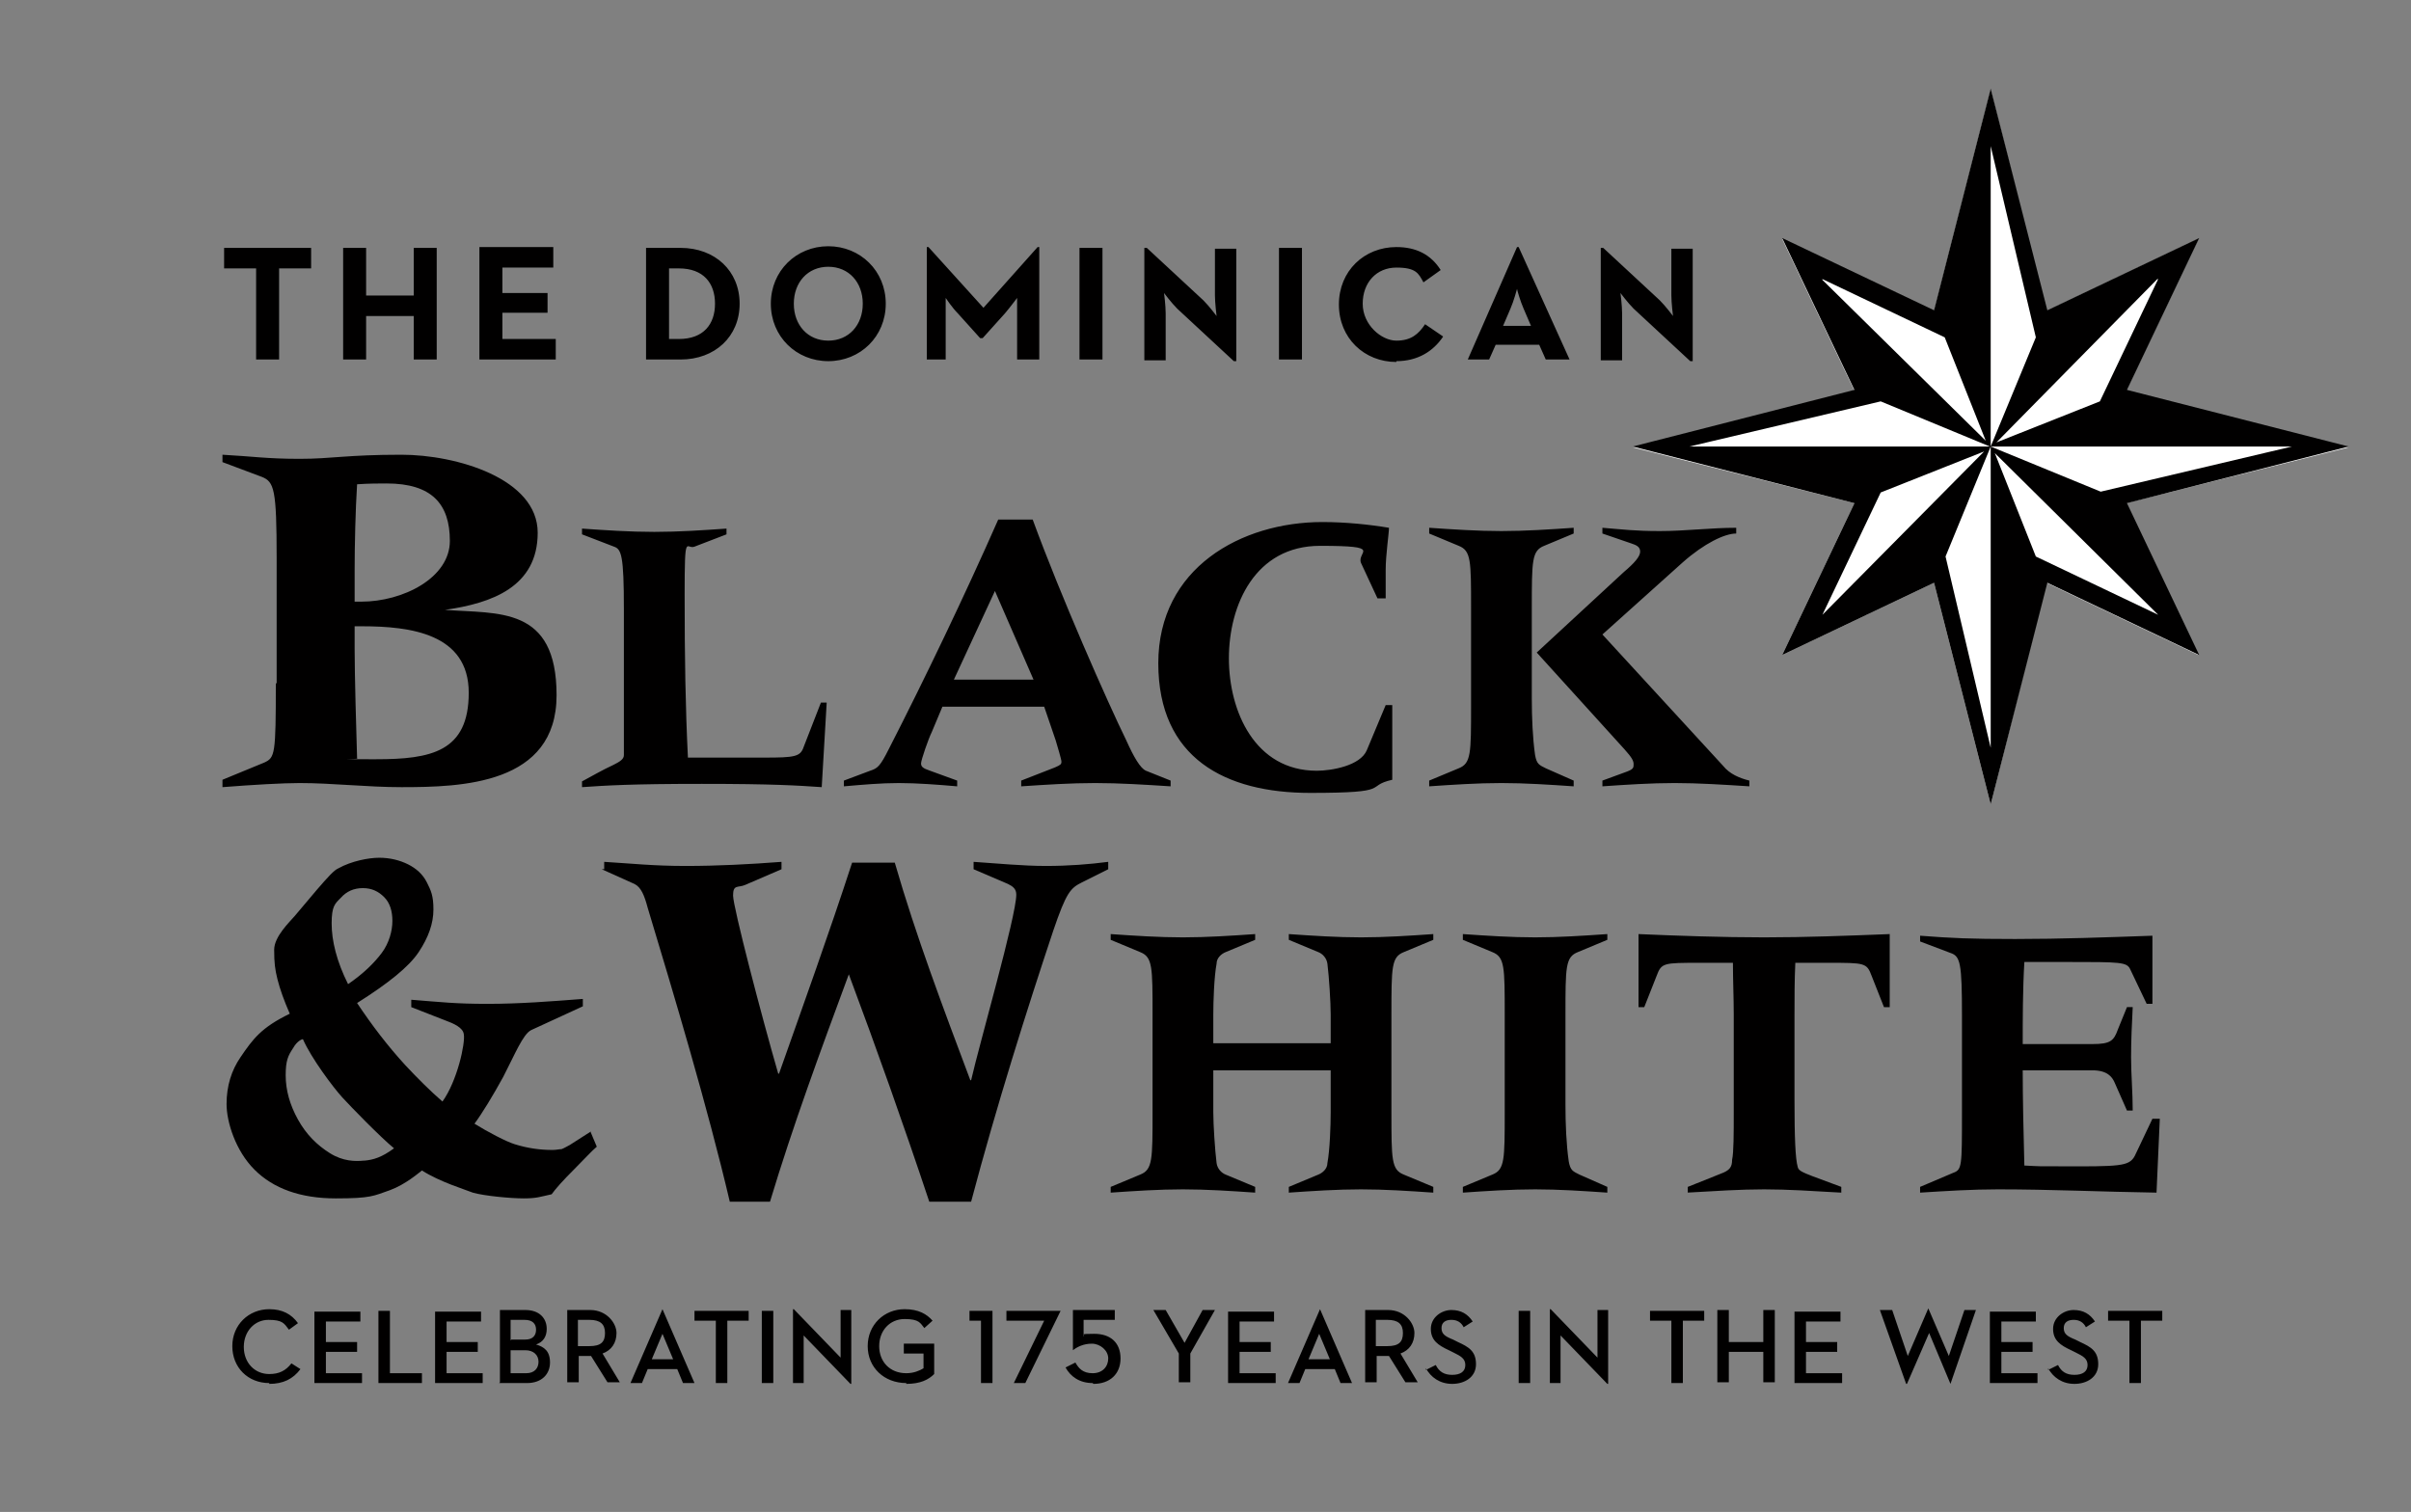 <?xml version="1.0" encoding="UTF-8"?>
<svg id="Layer_1" xmlns="http://www.w3.org/2000/svg" version="1.1" viewBox="0 0 293.7 184.2">
  <rect x="0" y="0" width="293.7" height="184.2" fill="#808080" stroke="none"/>
  <!-- Generator: Adobe Illustrator 29.5.0, SVG Export Plug-In . SVG Version: 2.1.0 Build 137)  -->
  <defs>
    <style>
      .st0 {
        fill: #010000;
      }

      .st1 {
        fill: #fff;
      }
    </style>
  </defs>
  <polygon class="st1" points="242.5 10.9 235.6 37.9 217.1 29.1 225.9 47.6 198.9 54.5 225.9 61.3 217.1 79.8 235.6 71 242.5 98 249.3 71 267.8 79.8 259 61.3 286.1 54.5 259 47.6 267.8 29.1 249.3 37.9 242.5 10.9"/>
  <path class="st0" d="M44.3,141.4c-1,.1-2.5.1-4.1-.9-1.6-1-2.9-2.3-3.9-4.1-1-1.8-1.5-3.6-1.5-5.4s.3-2.4.9-3.3c.5-.9,1.1-1.1,1.2-1.1,1,2.3,3.7,5.9,4.8,7.1,1,1.1,4.7,4.9,6.3,6.2-1.5,1.1-2.5,1.4-3.6,1.5M41.5,109.4c.7-.8,1.6-1.2,2.7-1.2s1.9.4,2.6,1.1c.7.7,1,1.7,1,2.9s-.4,2.7-1.3,3.9c-.9,1.2-2.2,2.5-4.1,3.8-1.4-2.8-2-5.3-2-7.4s.4-2.4,1.1-3.1M71.9,137.9l-2.5,1.6c-.4.2-.7.4-1,.5-.3,0-.6.1-1.1.1-1.5,0-3-.2-4.6-.7-1-.3-3.3-1.5-4.9-2.5.9-1.2,2.3-3.5,3.5-5.7,1.4-2.7,2.4-5.2,3.4-5.7l6.3-2.9v-.9c-3.9.3-7.7.6-11.6.6-3.9,0-5.5-.2-9.3-.5v.9s4.1,1.6,4.1,1.6c1.1.4,2.2.9,2.3,1.7.2,1.1-.8,5.7-2.6,8.2-1.4-1.2-3.1-2.9-4.5-4.4-2.2-2.4-4.1-4.9-5.9-7.6,3.8-2.4,6.3-4.4,7.5-6.2,1.2-1.8,1.8-3.5,1.8-5.2s-.3-2.3-.8-3.3c-.5-1-1.3-1.7-2.3-2.2-1-.5-2.2-.8-3.5-.8s-3.4.4-5,1.3c-.5.2-1.3,1.1-2.6,2.6l-2.7,3.2c-.6.7-2.5,2.5-2.5,4.1s.1,2.4.4,3.6c.3,1.2.8,2.6,1.5,4.2-3.5,1.7-4.5,3.1-6,5.3-1.1,1.6-1.7,3.5-1.7,5.7s1.1,5.7,3.4,8,5.6,3.5,9.9,3.5,4.6-.3,6.6-1c1.9-.7,3.5-2.1,3.9-2.4,2.2,1.4,5.2,2.3,6.2,2.7,1.4.4,4.6.7,6.2.7s2-.2,3.4-.5c.5-.7,1.4-1.7,2.7-3s2.2-2.3,2.8-2.8l-.8-1.9Z"/>
  <path class="st0" d="M259.4,168.5h1.4v-7.6h2.6v-1.2h-6.6v1.2h2.6v7.6ZM249.5,166.7c.6,1.1,1.7,1.9,3.2,1.9s2.9-.8,2.9-2.4-.9-2.1-2.2-2.7l-.6-.3c-1-.4-1.4-.7-1.4-1.4s.5-1,1.2-1,1.2.3,1.5.9l1.1-.7c-.6-.9-1.4-1.4-2.6-1.4s-2.5.9-2.5,2.3.9,2,2.2,2.6l.6.3c.8.4,1.4.7,1.4,1.5s-.6,1.2-1.6,1.2-1.6-.4-2-1.2l-1.2.6ZM242.4,168.5h5.8v-1.2h-4.4v-2.6h3.8v-1.2h-3.8v-2.5h4.2v-1.2h-5.6v8.8ZM232.3,168.6h0l2.7-6.2,2.6,6.2h0l3.1-9h-1.4l-1.9,5.6-2.5-5.8h0l-2.5,5.8-1.9-5.6h-1.5l3.2,9ZM218.6,168.5h5.8v-1.2h-4.4v-2.6h3.8v-1.2h-3.8v-2.5h4.2v-1.2h-5.6v8.8ZM214.8,163.5h-4.2v-3.9h-1.4v8.8h1.4v-3.7h4.2v3.7h1.4v-8.8h-1.4v3.9ZM203.6,168.5h1.4v-7.6h2.6v-1.2h-6.6v1.2h2.6v7.6ZM195.8,168.6h.1v-9h-1.3v5.8l-5.7-5.9h-.1v9h1.3v-5.8l5.7,5.9ZM185,168.5h1.4v-8.8h-1.4v8.8ZM173.7,166.7c.6,1.1,1.7,1.9,3.2,1.9s2.9-.8,2.9-2.4-.9-2.1-2.2-2.7l-.6-.3c-1-.4-1.4-.7-1.4-1.4s.5-1,1.2-1,1.2.3,1.5.9l1.1-.7c-.6-.9-1.4-1.4-2.6-1.4s-2.5.9-2.5,2.3.9,2,2.2,2.6l.6.3c.8.4,1.4.7,1.4,1.5s-.6,1.2-1.6,1.2-1.6-.4-2-1.2l-1.2.6ZM167.6,164v-3.2h1.4c1.3,0,1.9.5,1.9,1.6s-.5,1.6-1.9,1.6h-1.4ZM167.6,165.2h1.6l2,3.2h1.5l-2.1-3.5c1.1-.4,1.7-1.3,1.7-2.5s-1.2-2.8-3.2-2.8h-2.8v8.8h1.4v-3.2ZM160.7,162.5l1.3,3.1h-2.6l1.3-3.1ZM163.2,168.5h1.5l-3.9-9h0l-3.9,9h1.4l.7-1.7h3.6l.7,1.7ZM149.6,168.5h5.8v-1.2h-4.4v-2.6h3.8v-1.2h-3.8v-2.5h4.2v-1.2h-5.6v8.8ZM143.6,164.9v3.5h1.4v-3.5l3-5.3h-1.5l-2.2,4-2.3-4h-1.5l3.1,5.3ZM133.2,168.6c2,0,3.3-1.2,3.3-3.1s-1.2-3-3.2-3-1,.1-1.3.3v-2h3.8v-1.2h-5.1v4.9h0c.5-.4,1.3-.8,2.3-.8s2,.8,2,1.8-.7,1.8-1.9,1.8-1.7-.6-2.1-1.3l-1.2.6c.6,1.1,1.7,1.9,3.3,1.9M123.4,168.5h1.5l4.3-8.8h0c0,0-6.6,0-6.6,0v1.2h4.6l-3.7,7.6ZM119.5,168.5h1.4v-8.8h-2.8v1.2h1.4v7.6ZM110.4,168.6c1.7,0,2.7-.5,3.4-1.2v-3.7h-3.7v1.2h2.4v1.8c-.5.3-1.2.6-2.1.6-2,0-3.3-1.4-3.3-3.3s1.3-3.3,3.1-3.3,1.9.5,2.4,1.1l1-.9c-.7-.8-1.7-1.4-3.4-1.4-2.5,0-4.5,1.9-4.5,4.5s2,4.5,4.7,4.5M103.6,168.6h.1v-9h-1.3v5.8l-5.7-5.9h-.1v9h1.3v-5.8l5.7,5.9ZM92.8,168.5h1.4v-8.8h-1.4v8.8ZM87.2,168.5h1.4v-7.6h2.6v-1.2h-6.6v1.2h2.6v7.6ZM80.7,162.5l1.3,3.1h-2.6l1.3-3.1ZM83.1,168.5h1.5l-3.9-9h0l-3.9,9h1.4l.7-1.7h3.6l.7,1.7ZM70.4,164v-3.2h1.4c1.3,0,1.9.5,1.9,1.6s-.5,1.6-1.9,1.6h-1.4ZM70.4,165.2h1.6l2,3.2h1.5l-2.1-3.5c1.1-.4,1.7-1.3,1.7-2.5s-1.2-2.8-3.2-2.8h-2.8v8.8h1.4v-3.2ZM62.2,163.3v-2.5h1.7c1,0,1.4.5,1.4,1.2s-.4,1.2-1.3,1.2h-1.7ZM62.2,167.3v-2.8h1.8c1,0,1.6.6,1.6,1.4s-.5,1.4-1.5,1.4h-1.9ZM60.8,168.5h3.4c1.8,0,2.8-1.1,2.8-2.5s-.7-1.9-1.7-2.2c.9-.3,1.3-1,1.3-1.9,0-1.3-.9-2.3-2.6-2.3h-3.1v8.8ZM53,168.5h5.8v-1.2h-4.4v-2.6h3.8v-1.2h-3.8v-2.5h4.2v-1.2h-5.6v8.8ZM46.1,168.5h5.3v-1.2h-3.9v-7.6h-1.4v8.8ZM38.3,168.5h5.8v-1.2h-4.4v-2.6h3.8v-1.2h-3.8v-2.5h4.2v-1.2h-5.6v8.8ZM32.8,168.6c1.7,0,2.9-.6,3.8-1.8l-1.1-.7c-.7.9-1.5,1.3-2.7,1.3-1.8,0-3.1-1.4-3.1-3.3s1.3-3.3,3-3.3,1.9.4,2.5,1.2l1.1-.8c-.8-1.1-1.9-1.7-3.5-1.7-2.5,0-4.5,1.9-4.5,4.5s1.9,4.5,4.5,4.5"/>
  <path class="st0" d="M179.2,86c0,5.8,0,7-1.5,7.6l-3.6,1.5v.7c2.9-.2,5.9-.4,8.8-.4s5.9.2,8.8.4v-.7l-3.4-1.5c-.8-.4-1.1-.5-1.3-1.6-.3-2.1-.4-4.6-.4-6.9v-11c0-5.8,0-7,1.5-7.6l3.6-1.5v-.7c-2.9.2-5.9.4-8.8.4s-5.9-.2-8.8-.4v.7l3.6,1.5c1.5.6,1.5,1.8,1.5,7.6v11.9ZM195.2,65l3.5,1.2c.6.2,1.1.4,1.1,1s-.7,1.4-2,2.5l-10.6,9.8,10.7,11.8c.9,1,1.1,1.4,1.1,1.8s0,.6-.8.9l-3,1.1v.7c2.9-.2,5.9-.4,8.8-.4s6,.2,9.1.4v-.7c-1.2-.3-2.4-.8-3.2-1.8l-14.7-16,9.8-8.8c2.6-2.3,5.1-3.5,6.5-3.5v-.7c-3.1,0-6.2.4-9.3.4s-4.5-.2-7-.4v.7ZM167.8,72.9h1v-3.5c0-1.8.4-4.4.4-5.1-2.4-.4-5.3-.7-8.1-.7-9.9,0-20,5.6-20,17.2s8.2,15.8,18.5,15.8,6.5-.8,10-1.6v-9.1c.1,0-.8,0-.8,0l-2.3,5.5c-.8,1.9-4.3,2.5-6.1,2.5-7.5,0-10.7-7.2-10.7-13.7s3.2-13.7,11.1-13.7,4.4.7,5,2.1l2,4.3ZM125.9,82.8h-9.7l5-10.8,4.7,10.8ZM142.6,95.1l-3-1.2c-.7-.3-1.5-1.7-2.4-3.7-2.3-4.7-8-17.6-11.4-26.9h-4.2c-4.1,9.3-8.9,19.3-13.3,27.9-1.1,2.2-1.4,2.4-2.3,2.7l-3.2,1.2v.7c2.3-.2,4.5-.4,6.7-.4s4.8.2,7.1.4v-.7s-3.3-1.2-3.3-1.2c-.9-.3-1.1-.5-1.1-.9s.9-3,1.3-3.8l1.3-3.1h12.4l1.4,4.1c.2.7.7,2.3.7,2.6s-.1.4-.8.7l-4.1,1.6v.7c3-.2,6-.4,9-.4s6.1.2,9.2.4v-.7ZM100.7,85.6h-.7l-2.1,5.4c-.4,1.2-1.1,1.3-4.8,1.3h-9.3c-.3-6.1-.4-12.1-.4-19.9s.2-5.4,1.2-5.8l3.9-1.5v-.7c-2.9.2-5.8.4-8.8.4s-5.9-.2-8.8-.4v.7l3.9,1.5c.9.3,1.2,1.1,1.2,7.6v11.9c0,3.1,0,5.3,0,5.9,0,.5-.5.8-1.3,1.2-1.3.6-2.5,1.3-3.8,2v.7c2.9-.2,5.9-.4,14.6-.4s11.7.2,14.6.4l.6-10.2ZM43.2,69.6c0-3.2.1-7.5.3-10.6,1.4-.1,2.8-.1,3.6-.1,5.5,0,7.7,2.5,7.7,7s-5.7,7.4-10.8,7.4h-.8v-3.7ZM43.2,76.3h.9c5.9,0,13,.9,13,8.1s-4.6,8.1-11.3,8.1-1.6,0-2.3-.1c-.1-3.3-.3-10.1-.3-13.4v-2.7ZM33.6,83.3c0,8.6-.1,9-1.4,9.6l-5.1,2.1v.9c3.8-.3,7.4-.5,9.4-.5,4,0,8.2.5,12.4.5,7.3,0,18.9-.3,18.9-11.2s-7.1-9.9-13.6-10.4h0c5.7-.8,11.3-2.8,11.3-9.4s-9.9-9.5-16.6-9.5-8.4.5-12.4.5-5.7-.3-9.4-.5v.9l4.8,1.8c1.5.6,1.8,1.5,1.8,9.9v15.2Z"/>
  <path class="st0" d="M248,67.8l-5-12.6,19.9,19.7-14.9-7.1ZM229.1,60l12.6-5-19.7,19.9,7.1-14.9ZM237,67.8l5.5-13.4h36.7s-23.3,5.5-23.3,5.5l-13.4-5.5v36.7s-5.5-23.3-5.5-23.3ZM229.1,48.9l13.3,5.5h-36.6s23.3-5.5,23.3-5.5ZM222,34l14.9,7.1,5,12.6-19.9-19.6ZM262.9,34l-7.1,14.9-12.6,5,19.6-19.9ZM242.5,17.8l5.5,23.3-5.5,13.3V17.8ZM242.5,10.8l-6.9,27-18.5-8.8,8.8,18.5-27,6.9,27,6.9-8.8,18.5,18.5-8.8,6.9,27,6.9-27,18.5,8.8-8.8-18.5,27-6.9-27-6.9,8.8-18.5-18.5,8.8-6.9-27Z"/>
  <path class="st0" d="M239,135.5c0,6.7,0,7-1.1,7.4l-4,1.7v.7c3.2-.2,6.3-.4,9.5-.4,6.4,0,12.7.3,19.3.4l.4-9h-.9l-1.9,4c-.7,1.6-1,1.8-7,1.8s-4.5,0-6.7-.1c-.1-3.8-.2-8.1-.2-11.6h8.5c1.8,0,2.4.8,2.7,1.5l1.5,3.4h.7c0-2.2-.2-4.4-.2-6.5s.1-4.1.2-6.1h-.7l-1.1,2.7c-.5,1.4-.9,1.8-3.1,1.8h-8.5c0-2.9,0-6.7.2-10h5.2c6.5,0,7.3,0,7.7.9l2,4.2h.7v-8.3c-5.7.2-11.2.4-16.7.4s-7.7-.1-11.6-.4v.7l3.7,1.4c1.2.4,1.4,1.2,1.4,7.7v11.9ZM205.5,145.3c3.5-.2,6.5-.4,9.4-.4s5.9.2,9.4.4v-.7s-3.5-1.3-3.5-1.3c-1.3-.5-1.7-.7-1.8-1.1-.3-1-.4-3.7-.4-8.2v-10.4c0-2.1,0-4.2.1-6.3h4c4.5,0,4.7,0,5.3,1.6l1.5,3.8h.7v-8.9c-5.1.2-10.2.4-15.3.4s-10.7-.2-15.3-.4v8.9h.7l1.5-3.8c.6-1.6.8-1.6,5.3-1.6h4c0,2.1.1,4.2.1,6.3v11.9c0,2.6,0,4.9-.2,5.8,0,.9-.3,1.3-1.4,1.7l-4,1.6v.7ZM183.3,135.5c0,5.8,0,7-1.5,7.6l-3.6,1.5v.7c2.9-.2,5.9-.4,8.8-.4s5.9.2,8.8.4v-.7l-3.4-1.5c-.8-.4-1.1-.5-1.3-1.6-.3-2.1-.4-4.6-.4-6.9v-11c0-5.8,0-7,1.5-7.6l3.6-1.5v-.7c-2.9.2-5.9.4-8.8.4s-5.9-.2-8.8-.4v.7l3.6,1.5c1.5.6,1.5,1.8,1.5,7.6v11.9ZM162.1,127.1h-14.3v-3.5c0-1.6.1-4.6.4-6.2,0-.7.6-1.2,1.1-1.4l3.6-1.5v-.7c-2.9.2-5.9.4-8.8.4s-5.9-.2-8.8-.4v.7l3.6,1.5c1.5.6,1.5,1.8,1.5,7.6v11.9c0,5.8,0,7-1.5,7.6l-3.6,1.5v.7c2.9-.2,5.9-.4,8.8-.4s5.9.2,8.8.4v-.7l-3.6-1.5c-.5-.2-1-.7-1.1-1.4-.2-1.6-.4-4.7-.4-6.2v-5.1h14.3v5.1c0,1.6-.1,4.6-.4,6.2,0,.7-.6,1.2-1.1,1.4l-3.6,1.5v.7c2.9-.2,5.9-.4,8.8-.4s5.9.2,8.8.4v-.7l-3.6-1.5c-1.5-.6-1.5-1.8-1.5-7.6v-11.9c0-5.8,0-7,1.5-7.6l3.6-1.5v-.7c-2.9.2-5.9.4-8.8.4s-5.9-.2-8.8-.4v.7l3.6,1.5c.5.2,1,.7,1.1,1.4.2,1.6.4,4.7.4,6.2v3.5ZM73.3,105.9l4,1.8c.8.4,1.2,1.4,1.6,2.9,3.2,10.6,7.3,24.3,10,35.8h4.9c2.8-9.3,6.2-18.5,9.6-27.7,3.4,9.1,6.7,18.4,9.8,27.7h5.1c3.1-11.7,6.8-23.4,10-33,1.6-4.7,2.1-5.2,3.5-5.9l3.2-1.6v-.9c-2.3.3-4.8.5-7.6.5s-5.8-.3-8.8-.5v.9l4.2,1.8c.6.3,1,.6,1,1.3,0,2.6-4.5,18.2-5.5,22.6h-.1c-3.3-8.8-6.6-17.5-9.2-26.5h-5.2c-2.8,8.6-5.9,17.2-8.9,25.7h-.1c-2-6.9-5.5-20.3-5.5-21.7s.6-.9,1.5-1.3l4.4-1.9v-.9c-3.9.3-7.8.5-11.7.5s-6.6-.3-9.9-.5v.9Z"/>
  <path class="st0" d="M205.9,44h.3v-13.7h-2.6v5.7c0,.9.2,2.5.2,2.5,0,0-.9-1.2-1.6-1.9l-6.9-6.4h-.3v13.7h2.6v-5.7c0-1-.2-2.5-.2-2.5,0,0,.9,1.2,1.6,1.9l6.9,6.4ZM183.1,39.7l.9-2.1c.4-.9.8-2.4.8-2.4,0,.1.4,1.5.8,2.4l.9,2.1h-3.3ZM178.7,43.8h2.7l.8-1.8h5.3l.8,1.8h2.9l-6.2-13.7h-.2l-6,13.7ZM170.1,44c2.6,0,4.5-1.2,5.7-3l-2.2-1.5c-.8,1.2-1.7,2-3.5,2s-4.1-1.9-4.1-4.5,1.7-4.4,4.1-4.4,2.7.7,3.3,1.8l2.1-1.5c-1.2-1.9-3-2.8-5.4-2.8-3.9,0-7,2.9-7,7s3.1,7,7,7M155.8,43.8h2.8v-13.6h-2.8v13.6ZM150.3,44h.3v-13.7h-2.6v5.7c0,.9.2,2.5.2,2.5,0,0-.9-1.2-1.6-1.9l-6.9-6.4h-.3v13.7h2.6v-5.7c0-1-.2-2.5-.2-2.5,0,0,.9,1.2,1.6,1.9l6.9,6.4ZM131.5,43.8h2.8v-13.6h-2.8v13.6ZM112.5,43.8h2.7v-5.1c0-.9,0-2.4,0-2.4,0,0,.8,1.2,1.5,1.9l2.7,3h.3l2.7-3c.6-.7,1.5-1.9,1.5-1.9,0,0,0,1.5,0,2.4v5.1h2.7v-13.7h-.2l-6.6,7.4-6.7-7.4h-.2v13.7ZM100.9,41.5c-2.5,0-4.2-1.9-4.2-4.5s1.7-4.5,4.2-4.5,4.2,1.9,4.2,4.5-1.7,4.5-4.2,4.5M100.9,44c3.9,0,7-3,7-7s-3.1-7-7-7-7,3-7,7,3.1,7,7,7M81.5,41.4v-8.7h1.2c3,0,4.4,1.8,4.4,4.3s-1.4,4.3-4.4,4.3h-1.2ZM78.7,43.8h4.2c4.2,0,7.2-2.8,7.2-6.8s-3-6.8-7.2-6.8h-4.2v13.6ZM58.4,43.8h9.3v-2.5h-6.5v-3.2h5.5v-2.4h-5.5v-3.1h6.2v-2.5h-9v13.6ZM41.8,43.8h2.8v-5.3h5.8v5.3h2.8v-13.6h-2.8v5.8h-5.8v-5.8h-2.8v13.6ZM31.2,43.8h2.8v-11.1h3.9v-2.5h-10.6v2.5h3.9v11.1Z"/>
</svg>